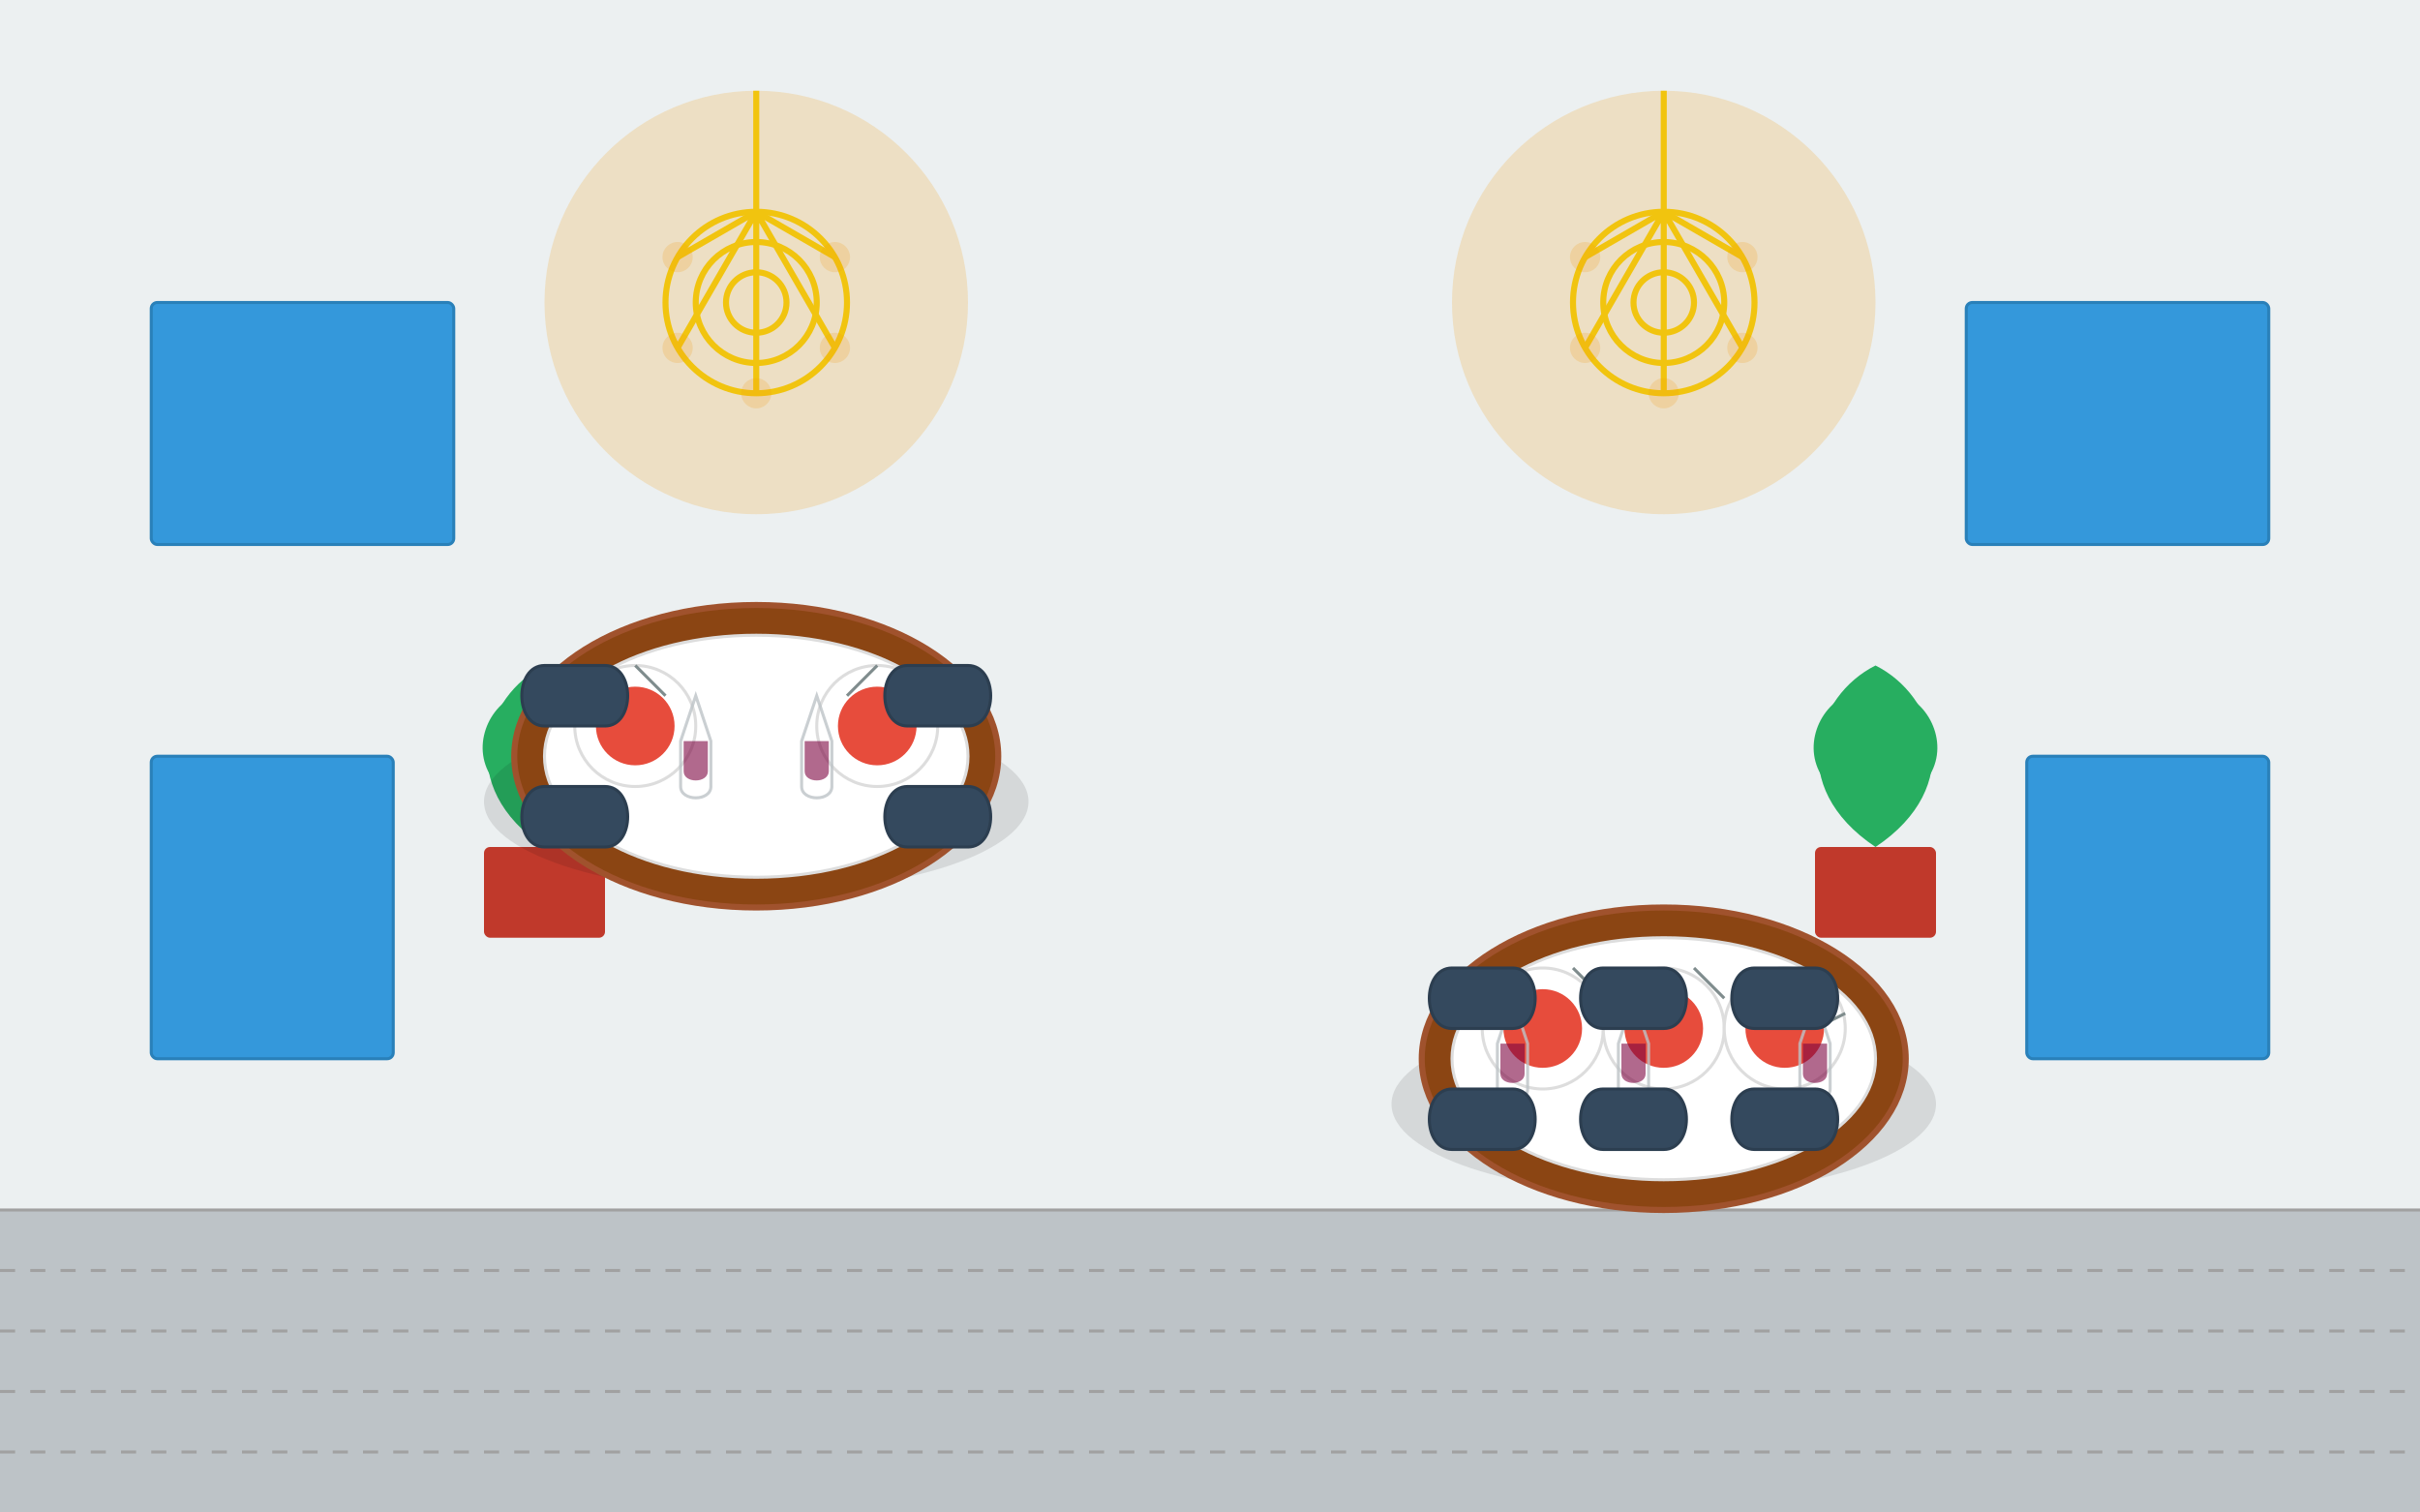 <svg xmlns="http://www.w3.org/2000/svg" width="800" height="500" viewBox="0 0 800 500">
  <defs>
    <style>
      .background {
        fill: #F5F5F5;
      }
      .restaurant-wall {
        fill: #ECF0F1;
      }
      .restaurant-floor {
        fill: #BDC3C7;
      }
      .table {
        fill: #8B4513;
        stroke: #A0522D;
        stroke-width: 2;
      }
      .table-cloth {
        fill: #FFFFFF;
        stroke: #DDDDDD;
        stroke-width: 1;
      }
      .chair {
        fill: #34495E;
        stroke: #2C3E50;
        stroke-width: 1;
      }
      .plate {
        fill: #FFFFFF;
        stroke: #DDDDDD;
        stroke-width: 1;
      }
      .glass {
        fill: none;
        stroke: #BDC3C7;
        stroke-width: 1;
        opacity: 0.8;
      }
      .wine {
        fill: #7D0541;
        opacity: 0.6;
      }
      .chandelier {
        fill: none;
        stroke: #F1C40F;
        stroke-width: 2;
      }
      .light {
        fill: #F39C12;
        opacity: 0.2;
      }
      .art {
        fill: #3498DB;
        stroke: #2980B9;
        stroke-width: 1;
      }
      .plant {
        fill: #27AE60;
      }
      .pot {
        fill: #C0392B;
      }
      .food {
        fill: #E74C3C;
      }
      .utensil {
        fill: none;
        stroke: #7F8C8D;
        stroke-width: 1;
      }
      .shadow {
        fill: rgba(0,0,0,0.1);
      }
    </style>
  </defs>
  
  <!-- Background -->
  <rect class="background" width="800" height="500"/>
  
  <!-- Restaurant Interior -->
  <rect class="restaurant-wall" x="0" y="0" width="800" height="400"/>
  <rect class="restaurant-floor" x="0" y="400" width="800" height="100"/>
  
  <!-- Floor Pattern -->
  <path class="restaurant-floor" d="M0,400 L800,400" stroke="#A1A1A1" stroke-width="1"/>
  <path class="restaurant-floor" d="M0,420 L800,420 M0,440 L800,440 M0,460 L800,460 M0,480 L800,480" stroke="#A1A1A1" stroke-dasharray="5,5" stroke-width="1"/>
  
  <!-- Chandeliers -->
  <g transform="translate(250, 100)">
    <circle class="light" cx="0" cy="0" r="70" opacity="0.2"/>
    <circle class="chandelier" cx="0" cy="0" r="30"/>
    <circle class="chandelier" cx="0" cy="0" r="20"/>
    <circle class="chandelier" cx="0" cy="0" r="10"/>
    <line class="chandelier" x1="0" y1="-30" x2="0" y2="-70"/>
    <path class="chandelier" d="M0,-30 L-26,-15 M0,-30 L-26,15 M0,-30 L0,30 M0,-30 L26,15 M0,-30 L26,-15"/>
    <circle class="light" cx="-26" cy="-15" r="5"/>
    <circle class="light" cx="-26" cy="15" r="5"/>
    <circle class="light" cx="0" cy="30" r="5"/>
    <circle class="light" cx="26" cy="15" r="5"/>
    <circle class="light" cx="26" cy="-15" r="5"/>
  </g>
  
  <g transform="translate(550, 100)">
    <circle class="light" cx="0" cy="0" r="70" opacity="0.2"/>
    <circle class="chandelier" cx="0" cy="0" r="30"/>
    <circle class="chandelier" cx="0" cy="0" r="20"/>
    <circle class="chandelier" cx="0" cy="0" r="10"/>
    <line class="chandelier" x1="0" y1="-30" x2="0" y2="-70"/>
    <path class="chandelier" d="M0,-30 L-26,-15 M0,-30 L-26,15 M0,-30 L0,30 M0,-30 L26,15 M0,-30 L26,-15"/>
    <circle class="light" cx="-26" cy="-15" r="5"/>
    <circle class="light" cx="-26" cy="15" r="5"/>
    <circle class="light" cx="0" cy="30" r="5"/>
    <circle class="light" cx="26" cy="15" r="5"/>
    <circle class="light" cx="26" cy="-15" r="5"/>
  </g>
  
  <!-- Artwork on Walls -->
  <rect class="art" x="50" y="100" width="100" height="80" rx="2" ry="2"/>
  <rect class="art" x="650" y="100" width="100" height="80" rx="2" ry="2"/>
  <rect class="art" x="50" y="250" width="80" height="100" rx="2" ry="2"/>
  <rect class="art" x="670" y="250" width="80" height="100" rx="2" ry="2"/>
  
  <!-- Plants -->
  <g transform="translate(180, 250)">
    <rect class="pot" x="-20" y="30" width="40" height="30" rx="2" ry="2"/>
    <path class="plant" d="M0,30 C-30,10 -20,-20 0,-30 C20,-20 30,10 0,30 Z"/>
    <path class="plant" d="M-15,10 C-25,0 -20,-15 -10,-20 C0,-15 -5,0 -15,10 Z"/>
    <path class="plant" d="M15,10 C25,0 20,-15 10,-20 C0,-15 5,0 15,10 Z"/>
  </g>
  
  <g transform="translate(620, 250)">
    <rect class="pot" x="-20" y="30" width="40" height="30" rx="2" ry="2"/>
    <path class="plant" d="M0,30 C-30,10 -20,-20 0,-30 C20,-20 30,10 0,30 Z"/>
    <path class="plant" d="M-15,10 C-25,0 -20,-15 -10,-20 C0,-15 -5,0 -15,10 Z"/>
    <path class="plant" d="M15,10 C25,0 20,-15 10,-20 C0,-15 5,0 15,10 Z"/>
  </g>
  
  <!-- Tables -->
  <!-- Table 1 -->
  <g transform="translate(250, 250)">
    <ellipse class="shadow" cx="0" cy="15" rx="90" ry="30"/>
    <ellipse class="table" cx="0" cy="0" rx="80" ry="50"/>
    <ellipse class="table-cloth" cx="0" cy="0" rx="70" ry="40"/>
    
    <!-- Plates and Food -->
    <circle class="plate" cx="-40" cy="-10" r="20"/>
    <circle class="food" cx="-40" cy="-10" r="13"/>
    <circle class="plate" cx="40" cy="-10" r="20"/>
    <circle class="food" cx="40" cy="-10" r="13"/>
    
    <!-- Glasses -->
    <path class="glass" d="M-20,-20 L-15,-5 L-15,10 C-15,15 -25,15 -25,10 L-25,-5 Z"/>
    <path class="wine" d="M-24,-5 L-16,-5 L-16,5 C-16,9 -24,9 -24,5 Z"/>
    
    <path class="glass" d="M20,-20 L15,-5 L15,10 C15,15 25,15 25,10 L25,-5 Z"/>
    <path class="wine" d="M16,-5 L24,-5 L24,5 C24,9 16,9 16,5 Z"/>
    
    <!-- Utensils -->
    <path class="utensil" d="M-60,-15 L-50,-10 M-40,-30 L-30,-20"/>
    <path class="utensil" d="M60,-15 L50,-10 M40,-30 L30,-20"/>
  </g>
  
  <!-- Table 2 -->
  <g transform="translate(550, 350)">
    <ellipse class="shadow" cx="0" cy="15" rx="90" ry="30"/>
    <ellipse class="table" cx="0" cy="0" rx="80" ry="50"/>
    <ellipse class="table-cloth" cx="0" cy="0" rx="70" ry="40"/>
    
    <!-- Plates and Food -->
    <circle class="plate" cx="-40" cy="-10" r="20"/>
    <circle class="food" cx="-40" cy="-10" r="13"/>
    <circle class="plate" cx="0" cy="-10" r="20"/>
    <circle class="food" cx="0" cy="-10" r="13"/>
    <circle class="plate" cx="40" cy="-10" r="20"/>
    <circle class="food" cx="40" cy="-10" r="13"/>
    
    <!-- Glasses -->
    <path class="glass" d="M-50,-20 L-45,-5 L-45,10 C-45,15 -55,15 -55,10 L-55,-5 Z"/>
    <path class="wine" d="M-54,-5 L-46,-5 L-46,5 C-46,9 -54,9 -54,5 Z"/>
    
    <path class="glass" d="M-10,-20 L-5,-5 L-5,10 C-5,15 -15,15 -15,10 L-15,-5 Z"/>
    <path class="wine" d="M-14,-5 L-6,-5 L-6,5 C-6,9 -14,9 -14,5 Z"/>
    
    <path class="glass" d="M50,-20 L45,-5 L45,10 C45,15 55,15 55,10 L55,-5 Z"/>
    <path class="wine" d="M46,-5 L54,-5 L54,5 C54,9 46,9 46,5 Z"/>
    
    <!-- Utensils -->
    <path class="utensil" d="M-60,-15 L-50,-10 M-30,-30 L-20,-20"/>
    <path class="utensil" d="M-20,-15 L-10,-10 M10,-30 L20,-20"/>
    <path class="utensil" d="M60,-15 L50,-10 M40,-30 L30,-20"/>
  </g>
  
  <!-- Chairs -->
  <!-- Table 1 Chairs -->
  <path class="chair" d="M180,220 C170,220 170,240 180,240 L200,240 C210,240 210,220 200,220 Z"/>
  <path class="chair" d="M180,260 C170,260 170,280 180,280 L200,280 C210,280 210,260 200,260 Z"/>
  <path class="chair" d="M300,220 C290,220 290,240 300,240 L320,240 C330,240 330,220 320,220 Z"/>
  <path class="chair" d="M300,260 C290,260 290,280 300,280 L320,280 C330,280 330,260 320,260 Z"/>
  
  <!-- Table 2 Chairs -->
  <path class="chair" d="M480,320 C470,320 470,340 480,340 L500,340 C510,340 510,320 500,320 Z"/>
  <path class="chair" d="M480,360 C470,360 470,380 480,380 L500,380 C510,380 510,360 500,360 Z"/>
  <path class="chair" d="M530,320 C520,320 520,340 530,340 L550,340 C560,340 560,320 550,320 Z"/>
  <path class="chair" d="M530,360 C520,360 520,380 530,380 L550,380 C560,380 560,360 550,360 Z"/>
  <path class="chair" d="M580,320 C570,320 570,340 580,340 L600,340 C610,340 610,320 600,320 Z"/>
  <path class="chair" d="M580,360 C570,360 570,380 580,380 L600,380 C610,380 610,360 600,360 Z"/>
</svg>